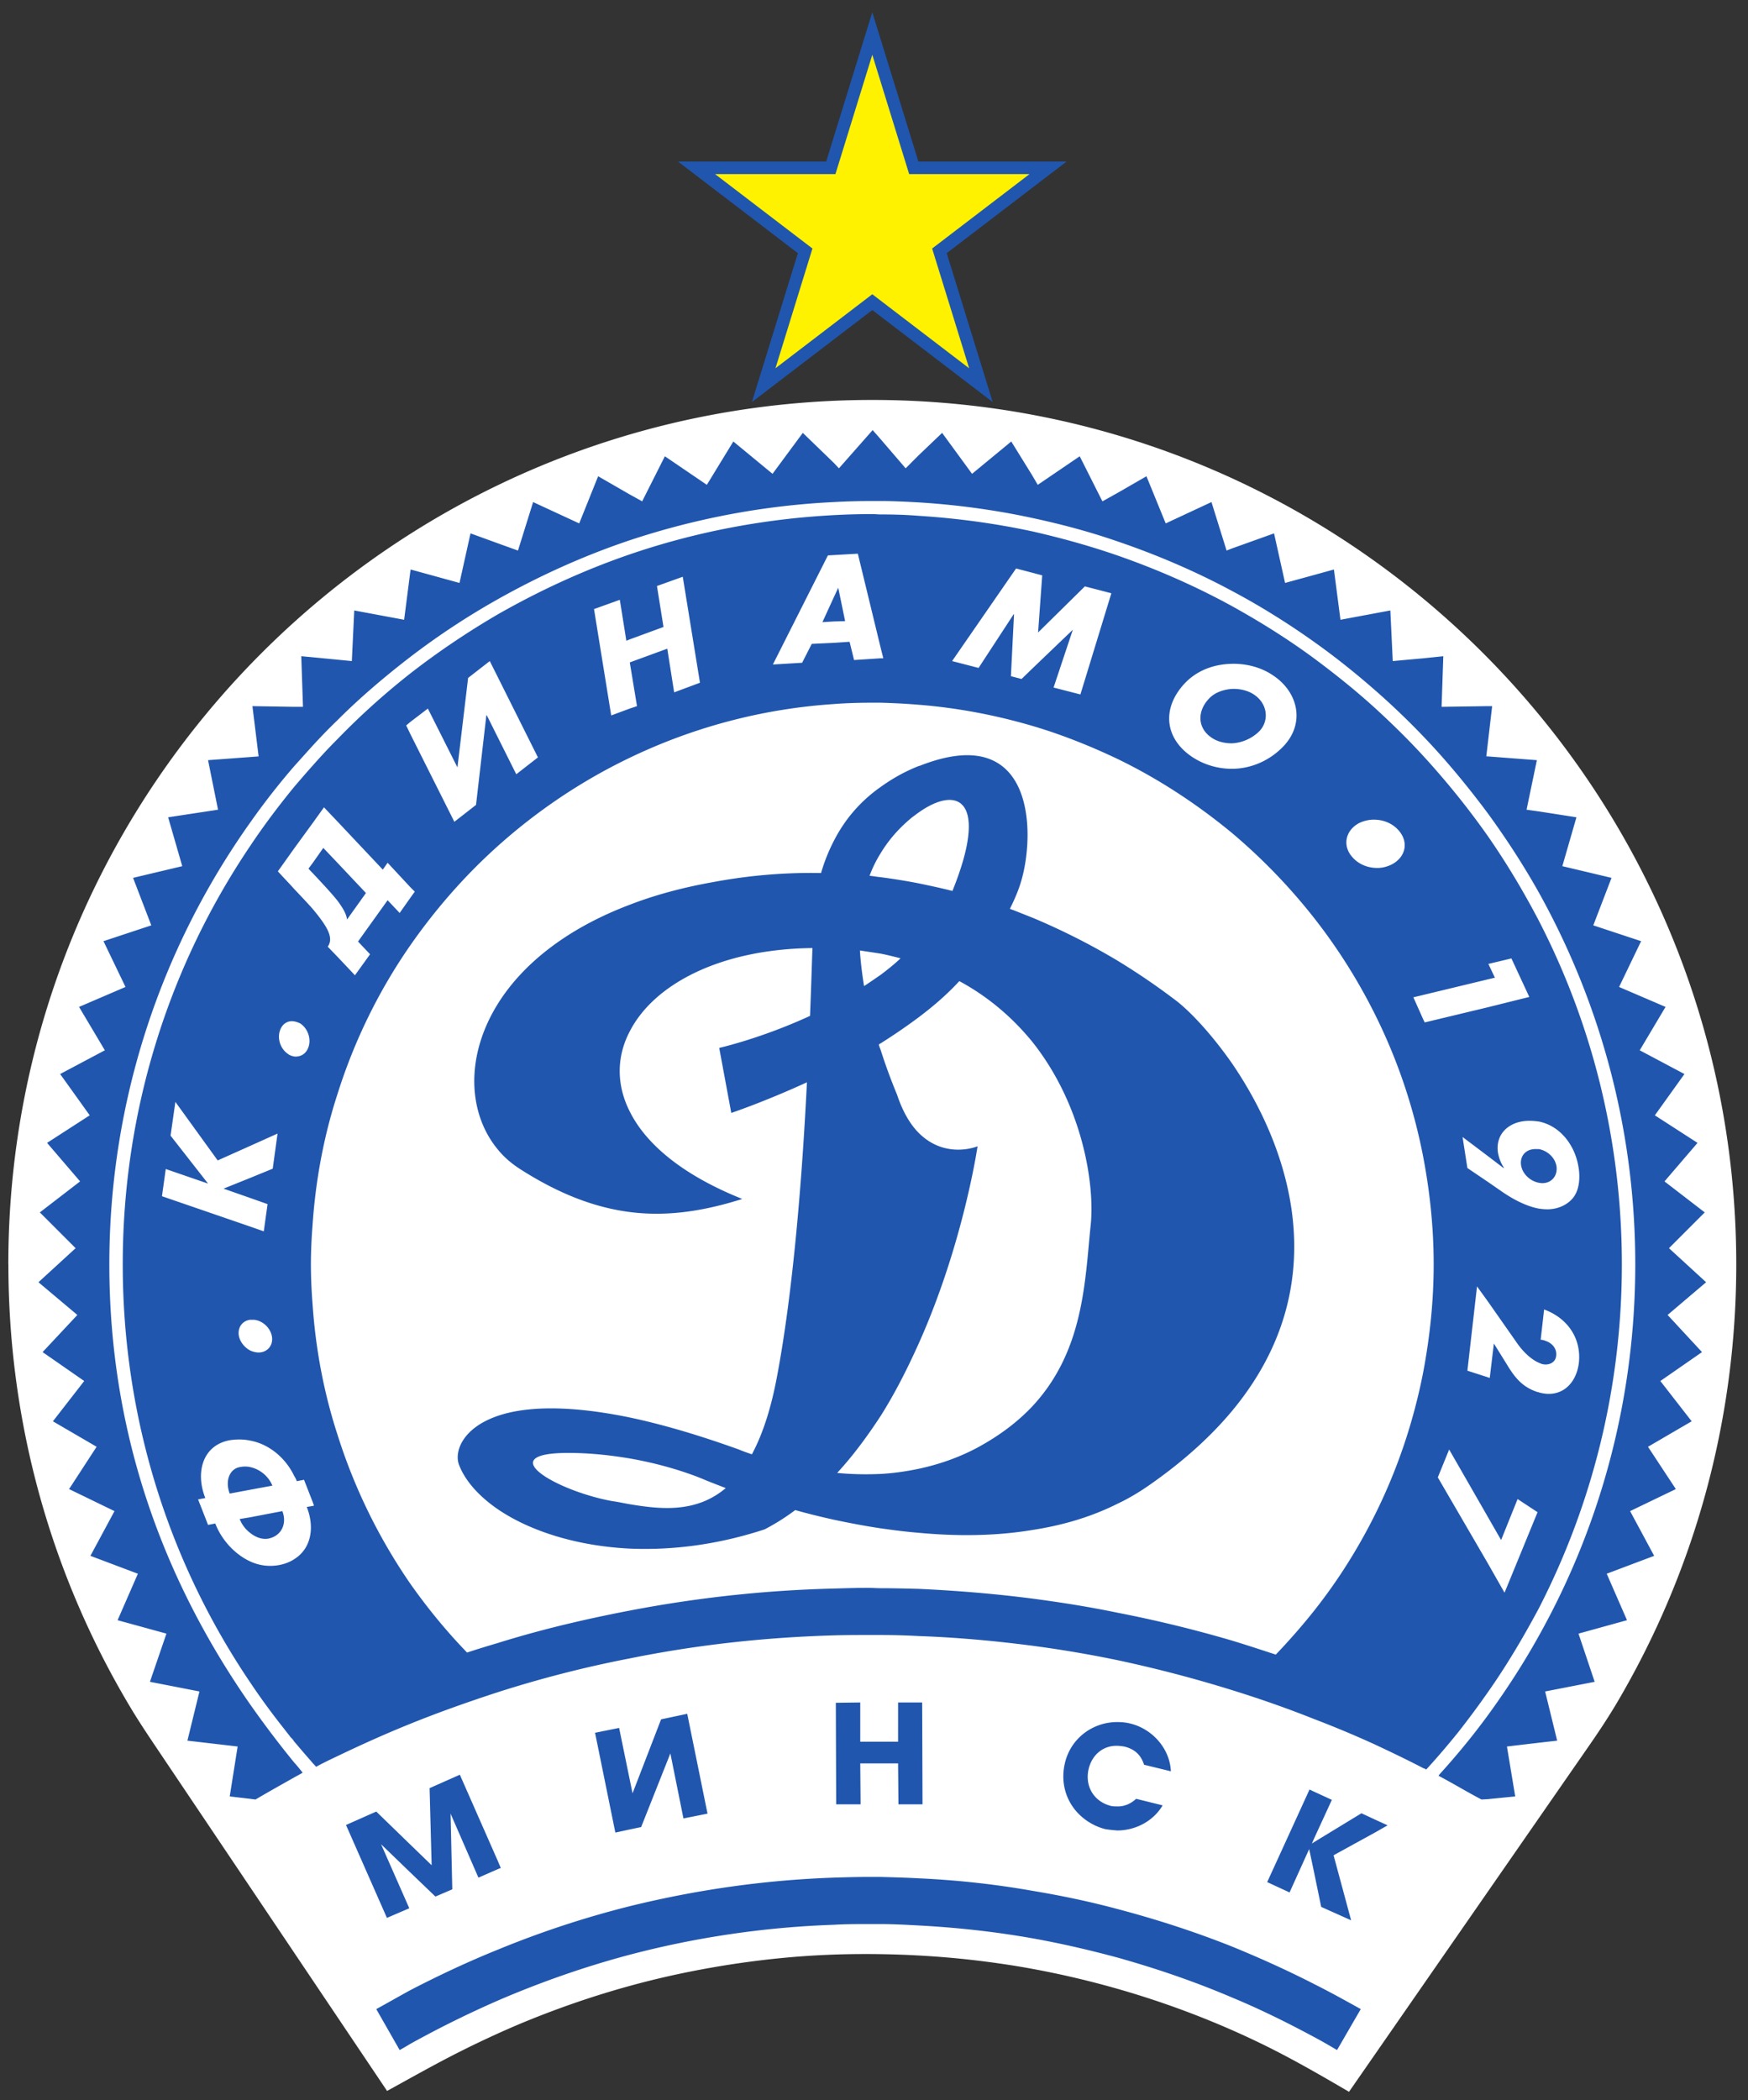 <svg xmlns="http://www.w3.org/2000/svg" xml:space="preserve" width="209.846" height="252" viewBox="0 0 209.846 252"><rect x="0" y="0" width="209.846" height="252" fill="#333333" stroke="none"/><defs><clipPath id="a" clipPathUnits="userSpaceOnUse"><path d="M0 0h2116.7v2546H0Z"/></clipPath></defs><g clip-path="url(#a)" transform="matrix(.098 0 0 -.098 1 251)"><path d="m149.645 470.52.023-.059.004.008c4.941-8.258 10.125-16.438 15.422-24.578 5.39-8.282 10.844-16.411 16.308-24.539L463.965 1.059c5.976 3.293 12.074 6.671 18.183 10.043 19.239 10.628 38.493 21.27 56.852 30.82h.031v.008c14.891 7.75 30.742 15.582 47.762 23.52 16.738 7.82 33.035 14.991 48.859 21.44 32.7 13.309 65.735 25.051 99.118 35.141a1069 1069 0 0 0 102.101 25.457c45.797 9.043 92.563 15.442 139.547 18.723 8.504.59 17.676 1.098 27.492 1.519 8.8.379 17.98.649 27.56.801h.08l1.16.02c51.62.738 103.12-1.781 153.9-7.813 9.88-1.168 19.87-2.5 29.94-3.968 10.2-1.489 20.14-3.079 29.81-4.77v-.02l1.09-.191h.08c71.07-12.66 141.08-32.168 208.6-58.48a1083 1083 0 0 0 39.1-16.118 1090 1090 0 0 0 38.37-17.632l.09-.04C1571.04 41.43 1606.57 20.91 1642.32 0l293.37 422.75c6.38 9.191 12.6 18.34 18.62 27.57 6.07 9.328 11.89 18.629 17.37 27.961a1053.3 1053.3 0 0 1 94.05 209.649c4.63 14.351 8.97 28.851 13 43.461 24.74 89.718 37.97 184.211 37.97 281.719h-.08v.11h.08c-.01 292.11-118.52 556.67-310.07 748.23-191.56 191.56-456.13 310.07-748.26 310.07v-.07h-.06v.07c-292.115-.01-556.673-118.51-748.232-310.06C118.516 1569.9.004 1305.32 0 1013.19h.078v-.02c0-142.932 28.297-279.15 79.57-403.361a1056 1056 0 0 1 32.497-71.137c11.578-23.031 24.093-45.762 37.5-68.152" style="fill:#fff;fill-opacity:1;fill-rule:nonzero;stroke:none"/><path d="M1358.36 423.629c2.55 0 5.49-.418 8.44-.84 12.65-2.969 20.64-10.129 24.45-22.34l32.85-8.008c-1.25 28.219-23.16 52.258-50.14 58.571-5.06 1.269-10.53 1.699-15.6 1.699-29.91 0-56.88-19.801-64.03-50.141-4.23-17.718-1.68-36.238 8.42-51.84 9.27-14.32 24.44-24.878 40.86-29.07 5.07-.851 9.69-1.269 14.75-1.691 22.33 0 44.26 11.351 55.63 30.761l-32.44 8.02c-6.32-5.941-14.75-9.711-23.19-9.289-2.52 0-4.62 0-7.16.43-21.06 5.039-32.87 23.98-27.8 45.519 4.22 17.25 17.69 28.649 34.96 28.219m-32.44 637.961c5.07 49.29-9.71 146.65-72.05 224.64-23.19 28.17-52.26 53.91-88.9 73.7-14.34-15.6-31.19-30.31-49.75-44.25-15.16-11.35-30.74-21.91-46.76-32.04-.85-.38-1.26-.8-2.1-1.23.43-2.12 1.25-4.24 2.1-6.31 5.47-17.3 12.21-35.86 20.23-55.23 7.16-21.5 16.44-36.66 26.53-46.79 32.89-32.85 72.07-16.4 72.07-16.4s-17.28-119.27-72.07-241.461c-13.47-29.93-28.64-60.27-46.76-88.918-16.01-24.41-33.29-48.031-53.1-69.512 16.86-1.699 34.55-2.117 53.1-1.277 15.58.847 30.75 2.968 46.76 6.316 23.62 5.051 47.63 13.102 70.8 25.301 28.24 15.18 50.15 32 67.85 50.57 64.04 68.231 64.89 154.231 72.05 222.891m-257.46 332.03c-8.41 1.28-16.86 2.55-25.28 3.82.83-13.48 2.53-27.81 5.07-43.4h.41c6.32 4.2 13.05 8.86 19.8 13.48 8.42 6.31 16.86 13.05 24.43 20.21h.43c-8 2.12-16.44 4.24-24.86 5.89m0 122.67c-5.06-8.02-9.69-17.3-13.48-27.39 4.64-.42 8.85-1.31 13.48-1.69 16.02-2.12 31.6-4.62 46.76-7.59 14.33-2.96 27.82-5.89 41.31-9.28 44.67 110.41 7.59 130.62-41.31 96.09-2.51-1.7-5.02-3.82-7.57-5.52-13.91-11.36-27.81-25.69-39.19-44.62M761.27 719.43c37.933-6.321 81.343-10.942 117.574 19.789-15.578 5.929-24.864 9.711-24.864 9.711s-37.078 16.871-92.71 26.531c-22.747 3.809-48.028 6.777-75.418 6.777-94.821 0-13.481-46.789 53.937-59 6.738-.847 13.902-2.539 21.481-3.808m668.32 617.32c17.28-13.05 43.4-40.44 69.1-77.1 68.26-99.43 131.06-269.259 0-426.42-25.7-30.769-58.99-61.109-100.7-90.191-12.65-8.859-26.12-16.867-39.63-23.187-32.87-16.442-68.26-26.532-104.49-32.043-45.92-7.59-93.54-7.59-138.65-3.348-16.01 1.269-31.6 3.348-46.76 5.48-19.8 2.957-39.18 6.731-57.3 10.539-16.875 3.77-32.461 7.59-47.207 11.79a269.6 269.6 0 0 0-37.5-23.61c-58.98-19.371-115.031-25.691-165.183-23.57-66.989 3.351-123.461 22.301-161.375 48.019-24.032 16.45-40.891 35.821-48.04 55.192-5.484 16.019 4.637 44.668 48.04 59.418 32.445 10.98 83.839 13.902 161.375-2.078 37.933-8.012 82.168-20.672 133.589-39.2 0 0 5.895-2.543 16.008-5.89 12.203 22.758 22.75 53.097 30.348 93.121 20.637 107.859 31.598 252.008 37.066 362.368-52.258-23.98-92.683-37.51-92.683-37.51l-14.77 79.64s50.992 11.4 111.258 39.21c1.684 42.55 2.519 72.47 2.93 82.61v.42c-114.188-1.27-194.664-45.1-223.746-101.98-16.012-30.34-16.86-64.93 0-98.21 19.816-39.62 64.05-77.51 137.796-107.01-46.765-14.75-91.429-21.92-137.796-16.02-42.54 5.47-86.801 21.91-135.688 53.48-9.684 6.37-18.535 13.95-25.687 22.77-36.665 43.82-40.891 113.8 0 179.11 29.07 46.37 81.304 90.62 161.375 120.92 29.496 11.4 62.796 20.64 100.293 27.38 46.773 8.86 91.429 12.26 134.007 11.4a217.4 217.4 0 0 0 15.59 39.2c12.22 24 30.34 47.18 57.3 66.13 13.49 9.71 28.65 18.56 46.76 25.72.43 0 1.28.43 1.7.43 138.22 54.33 141.17-77.95 124.71-138.22-3.36-12.62-8.83-25.3-14.74-37.08 9.28-3.39 18.14-7.17 26.98-10.55a824 824 0 0 0 104.49-52.65c36.67-22.33 61.12-40.9 71.23-48.48m169.8-1269.602c-32.86 17.672-66.15 34.122-100.7 48.454-45.49 19.398-92.28 35.378-140.33 48.859-34.54 9.277-69.08 17.289-104.49 23.609-45.5 8-91.45 13.051-138.65 15.59-15.58.852-31.18 1.699-46.76 1.699h-14.75c-14.33 0-28.66 0-42.55-.847-85.965-2.973-169.816-15.59-249.89-36.66-55.622-14.75-109.555-33.743-161.375-56.032a1277 1277 0 0 1-107.461-53.11c-4.207-2.55-8.446-5.089-13.059-7.581l-28.652 50.141c13.902 7.582 27.812 15.589 41.711 23.179 34.976 18.102 70.796 34.961 107.461 49.711a1173 1173 0 0 0 161.375 53.11c80.5 19.8 163.925 32 249.89 34.968 13.89.422 28.22.852 42.55.852h14.75c15.58-.43 31.18-.852 46.76-1.699 46.78-2.121 93.15-7.172 138.65-15.172 35.41-5.899 69.95-13.059 104.49-22.34 48.05-12.629 94.84-27.809 140.33-45.899 34.12-13.949 67.84-29.121 100.7-45.949 19.4-9.703 38.36-20.211 57.31-30.761l-29.05-50.141c-9.28 5.46-18.57 10.93-28.26 16.02zm-509.45 335 .43-50.136h29.5l-.43 124.687h-29.5V428.68h-46.35v48.019l-29.91-.379.43-124.308h29.9l-.42 50.136zm785.04 25.262-39.19-4.621 10.13-61.117-33.71-3.352-7.59-.422c-17.72 9.231-34.97 19.793-52.69 29.071l.85.851v.418c21.07 23.192 40.88 47.172 59.43 72.481 22.76 31.203 43.83 63.621 62.77 97.742 75 134.019 118 289.469 118 454.679 0 165.18-43 320.26-118 455.08-18.94 33.74-40.01 66.16-62.77 97.35-24.46 32.85-50.57 64.47-78.81 93.97-18.55 19.37-38.34 38.36-58.56 56.03-24.03 21.07-49.31 41.32-75.45 59.84-32.02 22.77-65.73 43.83-100.7 62.4-44.67 23.98-91.86 44.2-140.33 60.65-34.11 11.82-69.08 21.06-104.49 28.65-45.1 9.71-91.45 16.02-138.65 18.98-15.58.85-31.18 1.66-46.76 1.66h-9.69c-16.02 0-32.02-.38-47.61-1.27-87.234-4.19-171.082-20.64-249.89-46.75-56.457-18.95-110.387-43.4-161.375-72.05a910 910 0 0 1-107.461-70.79c-31.188-24.03-61.528-49.71-89.329-77.55-10.531-10.1-20.664-20.64-30.347-31.2a9962 9962 0 0 1-22.742-25.26 874 874 0 0 1-53.953-69.09c-108.286-152.53-172.336-339.23-172.336-540.65 0-200.55 61.941-380.081 172.336-538.519 16.863-24.019 34.984-48.062 53.953-71.242 3.785-4.199 7.156-8.391 10.531-12.629-3.375-2.078-6.746-3.781-10.531-5.898-15.586-8.852-31.618-17.723-47.203-26.954l-6.75.852-24.856 2.922 9.691 61.117-61.527 7.16 14.75 60.231L173.453 502l20.223 59-59.832 16.441 24.855 56.891-58.148 21.906 29.5 54.762-55.63 26.988 33.72 51.793-53.524 31.199 38.344 49.329-50.973 35.39 42.567 45.481-47.633 40.058 45.508 41.702-43.82 43.82 49.3 37.94-40.445 47.17 52.242 33.74-36.23 50.56 54.769 29.07-31.605 53.11 56.894 24.42-26.972 56.07 58.574 19.37-22.328 58.15 60.254 14.32-17.293 59.85 61.117 9.28-12.219 60.66 51.395 3.81 10.546.8-7.586 61.54 50.993-.84h10.941l-2.102 61.96 13.903-1.27 30.347-2.96 17.696-1.71 2.961 61.97 61.097-11.4 7.575 59 .418 2.55 59.839-16.45 13.485 60.69 33.719-12.25 24.437-8.81 18.539 59.38 56.453-26.12 23.188 57.73 38.758-22.33 15.175-8.39 27.813 55.18 51.41-34.97 32.445 53.07 48.024-39.59 37.093 50.14 37.93-36.66 6.31-6.74 41.3 46.79 9.69-10.98 30.75-35.81 16.01 16.03 28.66 27.37 36.67-50.14 48.03 39.59 25.29-40.85 7.17-12.22 51.4 34.97 27.8-55.18 18.12 10.08 35.82 20.64 23.6-57.73 56.06 26.12 18.51-59.38 6.34 2.49 51.82 18.57 13.49-60.69 35.39 9.7 24.45 6.75 8.01-61.55 42.99 8.02 18.12 3.38 2.95-61.97 37.49 3.4 24.43 2.54-2.1-61.96 56.48.84h5.47l-5.47-46.78-1.7-14.76h1.7l60.24-4.61-12.63-60.66 15.16-2.11 45.94-7.17-17.27-59.85 60.25-14.32-22.34-58.15 58.58-19.37-26.98-56.07 56.9-24.42-31.61-53.11 54.77-29.07-36.24-50.56 52.27-33.74-40.46-47.17 49.29-37.94-43.8-43.82 45.5-41.702-47.19-40.058 42.15-45.481-51.02-35.39 38.36-49.329-53.51-31.199 34.12-51.793L1986.66 711l29.47-54.762-58.12-21.906 24.85-56.891L1923.44 561l19.82-59-60.69-11.82 14.74-60.231zM599.895 272.75l3.363 1.27-3.363 8.011-46.782 106.207-37.078-16.437 2.524-94.391-26.125 25.262-41.711 40.476-37.078-16.449 50.132-113.758 27.399 11.789-34.559 78.372 35.817-34.551 30.754-29.492 20.652 8.851-2.102 92.692 34.125-78.364zm164.761 92.73-3.386 16.442-13.055 63.629-29.485-5.942 24.856-122.179 17.684 3.808 13.918 2.922 35.808 90.199 16.016-79.648 29.492 5.891-24.859 122.238-32.028-6.789zm924.934-39.199-14.75 6.739-17.29 8.011-58.16-35.39-2.51-1.692 2.51 5.879 21.92 47.641-21.92 10.09-5.45 2.543-51.84-113.332 27.4-12.668 24.02 53.097 5.87-27.801 8.86-42.976 36.67-16.442-21.51 79.641 51.43 28.231zm-14.75 381.789c-21.09-42.55-46.36-82.609-75.45-119.269-14.74-18.52-30.32-36.242-46.76-53.481-18.12 5.891-35.81 11.77-53.94 17.239a1538 1538 0 0 1-140.33 34.121c-34.54 7.172-69.52 12.679-104.49 17.289-45.92 5.902-91.87 9.672-138.65 11.84-15.58.371-31.18.8-46.76.8-5.06 0-9.69.422-14.75.422-14.33 0-28.23-.422-42.55-.851-85.137-2.071-168.547-11.36-249.89-26.95-54.77-10.511-108.707-23.191-161.375-39.64-12.649-3.77-25.282-7.531-37.93-11.77-25.285 26.102-48.457 54.379-69.531 84.289-38.348 55.61-68.672 117.11-89.329 182.86-16.429 50.601-26.546 103.66-30.347 158.461-1.274 16.41-2.094 32.851-2.094 49.71 0 16.41.82 32.86 2.094 49.3 3.801 54.8 13.918 108.29 30.347 158.86 20.657 65.73 50.981 127.27 89.329 182.45 31.179 44.68 66.996 85.58 107.461 121.82 48.031 42.97 102.39 79.59 161.375 107.86 76.285 36.66 160.55 59.8 249.89 65.74 15.59 1.22 31.59 1.65 47.61 1.65h9.69c16.02-.43 31.18-1.23 46.76-2.5 47.63-3.81 93.97-12.67 138.65-25.72 35.82-10.51 70.8-24.46 104.49-40.44 50.6-24.46 97.36-55.23 140.33-90.62 37.07-31.19 70.81-66.15 100.7-104.09 29.09-37.04 54.36-77.1 75.45-119.65 26.96-54.37 46.75-112.53 58.56-174.03 8.01-42.12 12.64-85.95 12.64-130.63 0-44.66-4.63-88.492-12.64-131.05-11.81-61.11-31.6-119.68-58.56-174.02m-1302.082 9.239-7.156-1.231c10.117-25.726 5.062-51.406-15.586-64.039-5.075-3.398-11.809-5.937-18.969-7.211-12.223-2.066-24.016-.43-34.984 4.66-18.954 8.864-34.965 26.543-42.551 46.332l-8.844-1.691-12.219 31.191 8.84 1.7c-12.211 30.769-3.793 64.46 29.918 70.781 8.438 1.269 16.859 1.269 24.856-.43 23.183-4.191 43.41-21.062 53.953-42.973 1.246-2.078 2.523-4.199 3.367-6.738l8.847 1.699 10.528-26.968 1.683-4.661zm-67.832 187.972c10.957-.851 19.383 7.16 18.121 18.52-1.262 10.98-11.383 20.64-22.34 21.488h-4.644c-8.84-1.269-14.747-8.43-13.883-18.09.832-8.019 6.734-15.597 13.883-19.418 2.535-1.269 5.496-2.082 8.863-2.5M192.844 1129.87l-4.641-33.31 107.86-37.09 16.863-5.89 4.633 33.31-21.496 7.6-32.434 11.35 32.434 13.06 27.82 11.36 5.898 43.01-33.718-15.16-39.602-17.73-51.828 71.68-5.903-41.33 45.508-58.15v-.42zm174.437 148.3c4.203 10.13 0 23.61-9.699 29.93-2.519 1.27-5.043 2.11-7.566 2.53-7.168 1.28-13.918-2.53-16.868-10.12-4.207-10.51 0-23.57 9.7-29.92 2.093-1.66 5.058-2.5 7.168-2.92 7.566-.86 14.324 2.92 17.265 10.5m-17.265 244 22.742 31.2 13.918 19.37 16.429-17.29 55.622-59 5.898 8.43 27.809-29.92 5.472-5.47-5.472-7.59-13.059-18.52-14.75 15.6-36.246-50.56 14.746-15.6-18.523-25.73-21.497 22.76-11.8 12.21c7.172 10.55.843 23.18-18.547 46.37-6.317 7.16-13.903 15.17-22.742 24.46-5.911 6.73-12.645 13.47-19.825 21.48zm142.418 155.08-5.047-4.23 5.047-10.51 53.937-107.49 26.551 20.68 12.641 109.52.433.43 13.899-27.8 22.328-44.63 26.543 20.64-48.871 97.73-10.125 20.21-26.54-20.63-13.074-109.56-36.234 72.05zm256.632 149.57-31.609-11.35 21.066-130.25 22.747 8.44 8.847 2.96-8.847 53.54 45.933 16.82 8.426-53.49 31.617 11.79-21.074 129.77-31.609-11.35 8.011-50.15-41.304-15.16-4.207-1.7zm254.914 54.39 7.18.38 29.48 1.7 27.82-114.61 3.37-13.48h-3.37l-32.44-2.12-5.49 22.33-19.37-1.27-26.98-1.26-11.793-23.15-35.824-2.12zm230.5-16.03-78.37-113.38 32.44-8.38 42.98 65.74h.42l-3.79-75.87 13.06-3.4 12.65 12.26 50.13 48.02-23.58-70.78 32.87-8.44 37.91 123.89-32.44 8.43-57.3-56.45 5.04 69.93-12.63 3.35zm207.32-139.9c15.17 15.6 35.83 22.76 56.89 23.18 17.71.43 35.82-4.24 50.14-13.9 31.18-20.26 40.46-58.99 12.63-87.65-17.26-17.71-40-27-62.77-27-16.44 0-33.29 4.66-47.62 13.95-34.96 22.76-38.76 60.65-9.27 91.42m211.95-172.33c-15.57-8.87-19.79-26.96-7.58-40.9 7.16-8.44 17.72-13.06 28.67-13.49 7.14-.42 14.31 1.28 20.65 4.67 15.99 8.82 20.21 26.53 7.98 40.85-7.16 8.44-17.69 13.06-28.63 13.49-7.18.41-14.77-1.28-21.09-4.62m79.65-209.89-12.23-2.92 12.23-27.38 1.69-3.39 77.12 18.52 50.96 12.67-21.89 47.17-28.22-6.73 7.98-16.87-8.83-2.08zm141.58-155.04c26.55-5.47 44.25-29.5 48.46-55.65 2.1-12.2 1.27-26.53-5.49-36.23-6.74-9.67-19.8-15.98-33.69-15.56-2.94 0-6.31.38-9.28.81-16.01 2.97-32.45 11.82-46.33 21.52l-16.44 11.37-24.87 16.82-5.9 37.98 30.77-23.19 19.36-14.79.43.47c-3.77 5.89-5.89 11.36-7.17 18.09-3.79 24.89 16.03 40.06 40.04 39.21 3.37 0 6.76-.42 10.11-.85m48.89-295.79c3.37 30.301-13.91 55.18-42.55 65.692l-4.22-37.094c1.67 0 3.79-.379 5.47-1.219 8.43-2.55 14.74-9.711 13.49-18.558-.85-8.821-10.12-12.211-18.11-9.672-.85.422-2.13.851-2.97 1.23-10.54 4.661-19.79 14.321-26.13 23.18l-36.64 52.262-13.08 18.097-11.79-103.207 24.87-8 2.52-.863 5.05 42.141 16.01-25.731c10.13-16.816 19.4-27.758 37.51-33.687.42 0 .85 0 1.68-.43 26.55-7.539 45.52 9.699 48.89 35.859m-91.02-281.089 40.45 98.578-24.45 16.07-20.2-50.18-16.44 28.641-47.21 82.191-13.89-34.121 61.1-104.941zm-96.06-216.582c-.85.851-2.12 1.273-3.39 1.691-19.38 10.09-38.76 19.371-58.56 28.648a1270 1270 0 0 1-75.45 31.582c-32.86 13.09-66.58 24.879-100.7 35.442a1576 1576 0 0 1-140.33 36.648c-34.54 7.168-69.52 13.059-104.49 17.68-45.5 5.891-91.87 10.129-138.65 11.781-15.58.848-31.18 1.27-46.76 1.27h-14.75c-14.33 0-28.23 0-42.55-.422-85.551-2.5-168.969-11.789-249.89-28.231-54.77-10.546-108.707-24.449-161.375-41.277-36.247-11.82-72.067-24.449-107.461-38.769-30.34-12.223-60.25-25.704-89.329-39.641-8.859-4.191-17.707-8.391-26.125-13.051-1.261 1.692-2.539 2.969-3.796 4.238-.426.422-.426.422-.426.84-.422 0-.422.391-.848.391 0 .422-.426.422-.426.84-7.144 8.011-14.312 16.441-21.468 24.883-.84 1.277-1.692 2.546-2.965 3.808-.41.391-.824.809-1.258 1.238-2.098 2.961-4.633 5.891-7.16 9.282-14.75 18.558-29.078 37.929-42.57 58.148-98.602 145.801-155.891 321.953-155.891 511.562 0 189.63 57.289 365.78 155.891 511.96 16.863 25.3 34.984 49.33 53.953 72.48 7.566 8.85 15.16 17.71 22.742 26.15 9.683 10.93 19.816 21.91 30.347 32.42 27.801 28.69 57.731 55.65 89.329 80.49 34.132 26.57 69.953 50.61 107.461 72.52 50.988 29.02 104.918 53.91 161.375 73.28 78.808 26.99 162.656 43.4 249.89 48.06 15.59.85 31.59 1.27 47.61 1.27 2.94 0 6.31-.42 9.69-.42 15.58 0 31.18-.43 46.76-1.7 47.2-2.97 93.55-9.29 138.65-18.94 35.41-8.02 70.38-17.72 104.49-29.5 48.47-16.87 95.66-37.51 140.33-61.97 34.97-19.37 68.68-40.43 100.7-64.04 26.14-19.41 51.42-39.63 75.45-61.54 20.22-18.52 40.01-37.89 58.56-58.15 28.24-30.78 54.77-63.62 78.81-97.74 23.16-33.32 43.83-67.85 62.77-104.09 64.91-126.01 101.57-268.84 101.57-420.54 0-151.691-36.66-294.562-101.57-420.941-18.94-35.437-39.61-70.398-62.77-103.25a1090 1090 0 0 0-36.66-49.34c-12.23-15.129-24.87-29.918-37.51-43.777-.42-.422-.85-.844-1.25-1.273M296.063 703.41l-12.625-2.078c2.523-6.742 7.164-12.672 12.625-16.871 6.75-5.473 14.765-8.43 22.335-7.16 16.45 3.34 23.172 18.519 17.278 33.699zm27.394 38.781c-4.633 11.36-15.168 20.219-27.394 22.758-3.782.852-7.997.852-12.223 0-13.059-2.121-18.527-17.289-12.633-32.469l24.856 4.668zM1474.24 1657.85c6.77-4.62 15.59-6.75 24.45-6.75 11.81.43 24.44 5.52 33.72 14.76 12.64 13.05 10.11 34.16-6.76 45.09-7.58 5.05-17.69 7.16-26.96 6.74-10.96-.85-21.06-4.62-27.8-11.78-15.6-16.45-13.5-37.08 3.35-48.06M1874.98 1113c.84 0 2.12-.42 3.39-.42 11.81-.42 19.78 8.86 18.11 20.64-1.69 10.55-10.97 18.99-21.5 21.06h-3.35c-12.23.43-20.24-8.01-18.54-19.79 1.68-10.55 10.93-19.37 21.89-21.49m-849.93 687.72-8.42 40.86-5.47-11.78-13.914-30.35 13.914.85zm-621.945-342.17c7.153-9.7 10.961-16.44 11.801-23.18l23.164 32.42-34.965 37.09-17.281 18.14-13.066-18.57-5.055-6.73c1.688-2.08 3.371-3.77 5.055-5.47 13.492-14.32 23.597-25.26 30.347-33.7" style="fill:#2056ae;fill-opacity:1;fill-rule:evenodd;stroke:none"/><path d="m1058.35 2520.21 50.83-164.47 164.46-.01-133.05-101.64 50.83-164.48-133.07 101.65-133.053-101.65 50.816 164.48-133.054 101.64 164.471.01z" style="fill:#fff200;fill-opacity:1;fill-rule:evenodd;stroke:none"/><path d="m1101.83 2353.48-43.48 140.7-43.47-140.7-1.68-5.42h-5.67l-141.764-.01 115.015-87.85 4.262-3.25-1.582-5.12-43.727-141.51 113.946 87.06 4.66 3.56 4.68-3.56 113.95-87.06-43.73 141.51-1.58 5.12 4.26 3.25 115.01 87.85-141.75.01h-5.68zm-36.14 168.98 49.15-159.05h181.52l-18.05-13.79-128.8-98.39 49.25-159.36 7.1-22.97-19.11 14.6-128.4 98.09-128.389-98.09-19.109-14.6 7.093 22.97 49.243 159.36-128.797 98.39-18.047 13.79h181.516l49.14 159.05 7.34 23.78z" style="fill:#2056ae;fill-opacity:1;fill-rule:nonzero;stroke:none"/></g></svg>